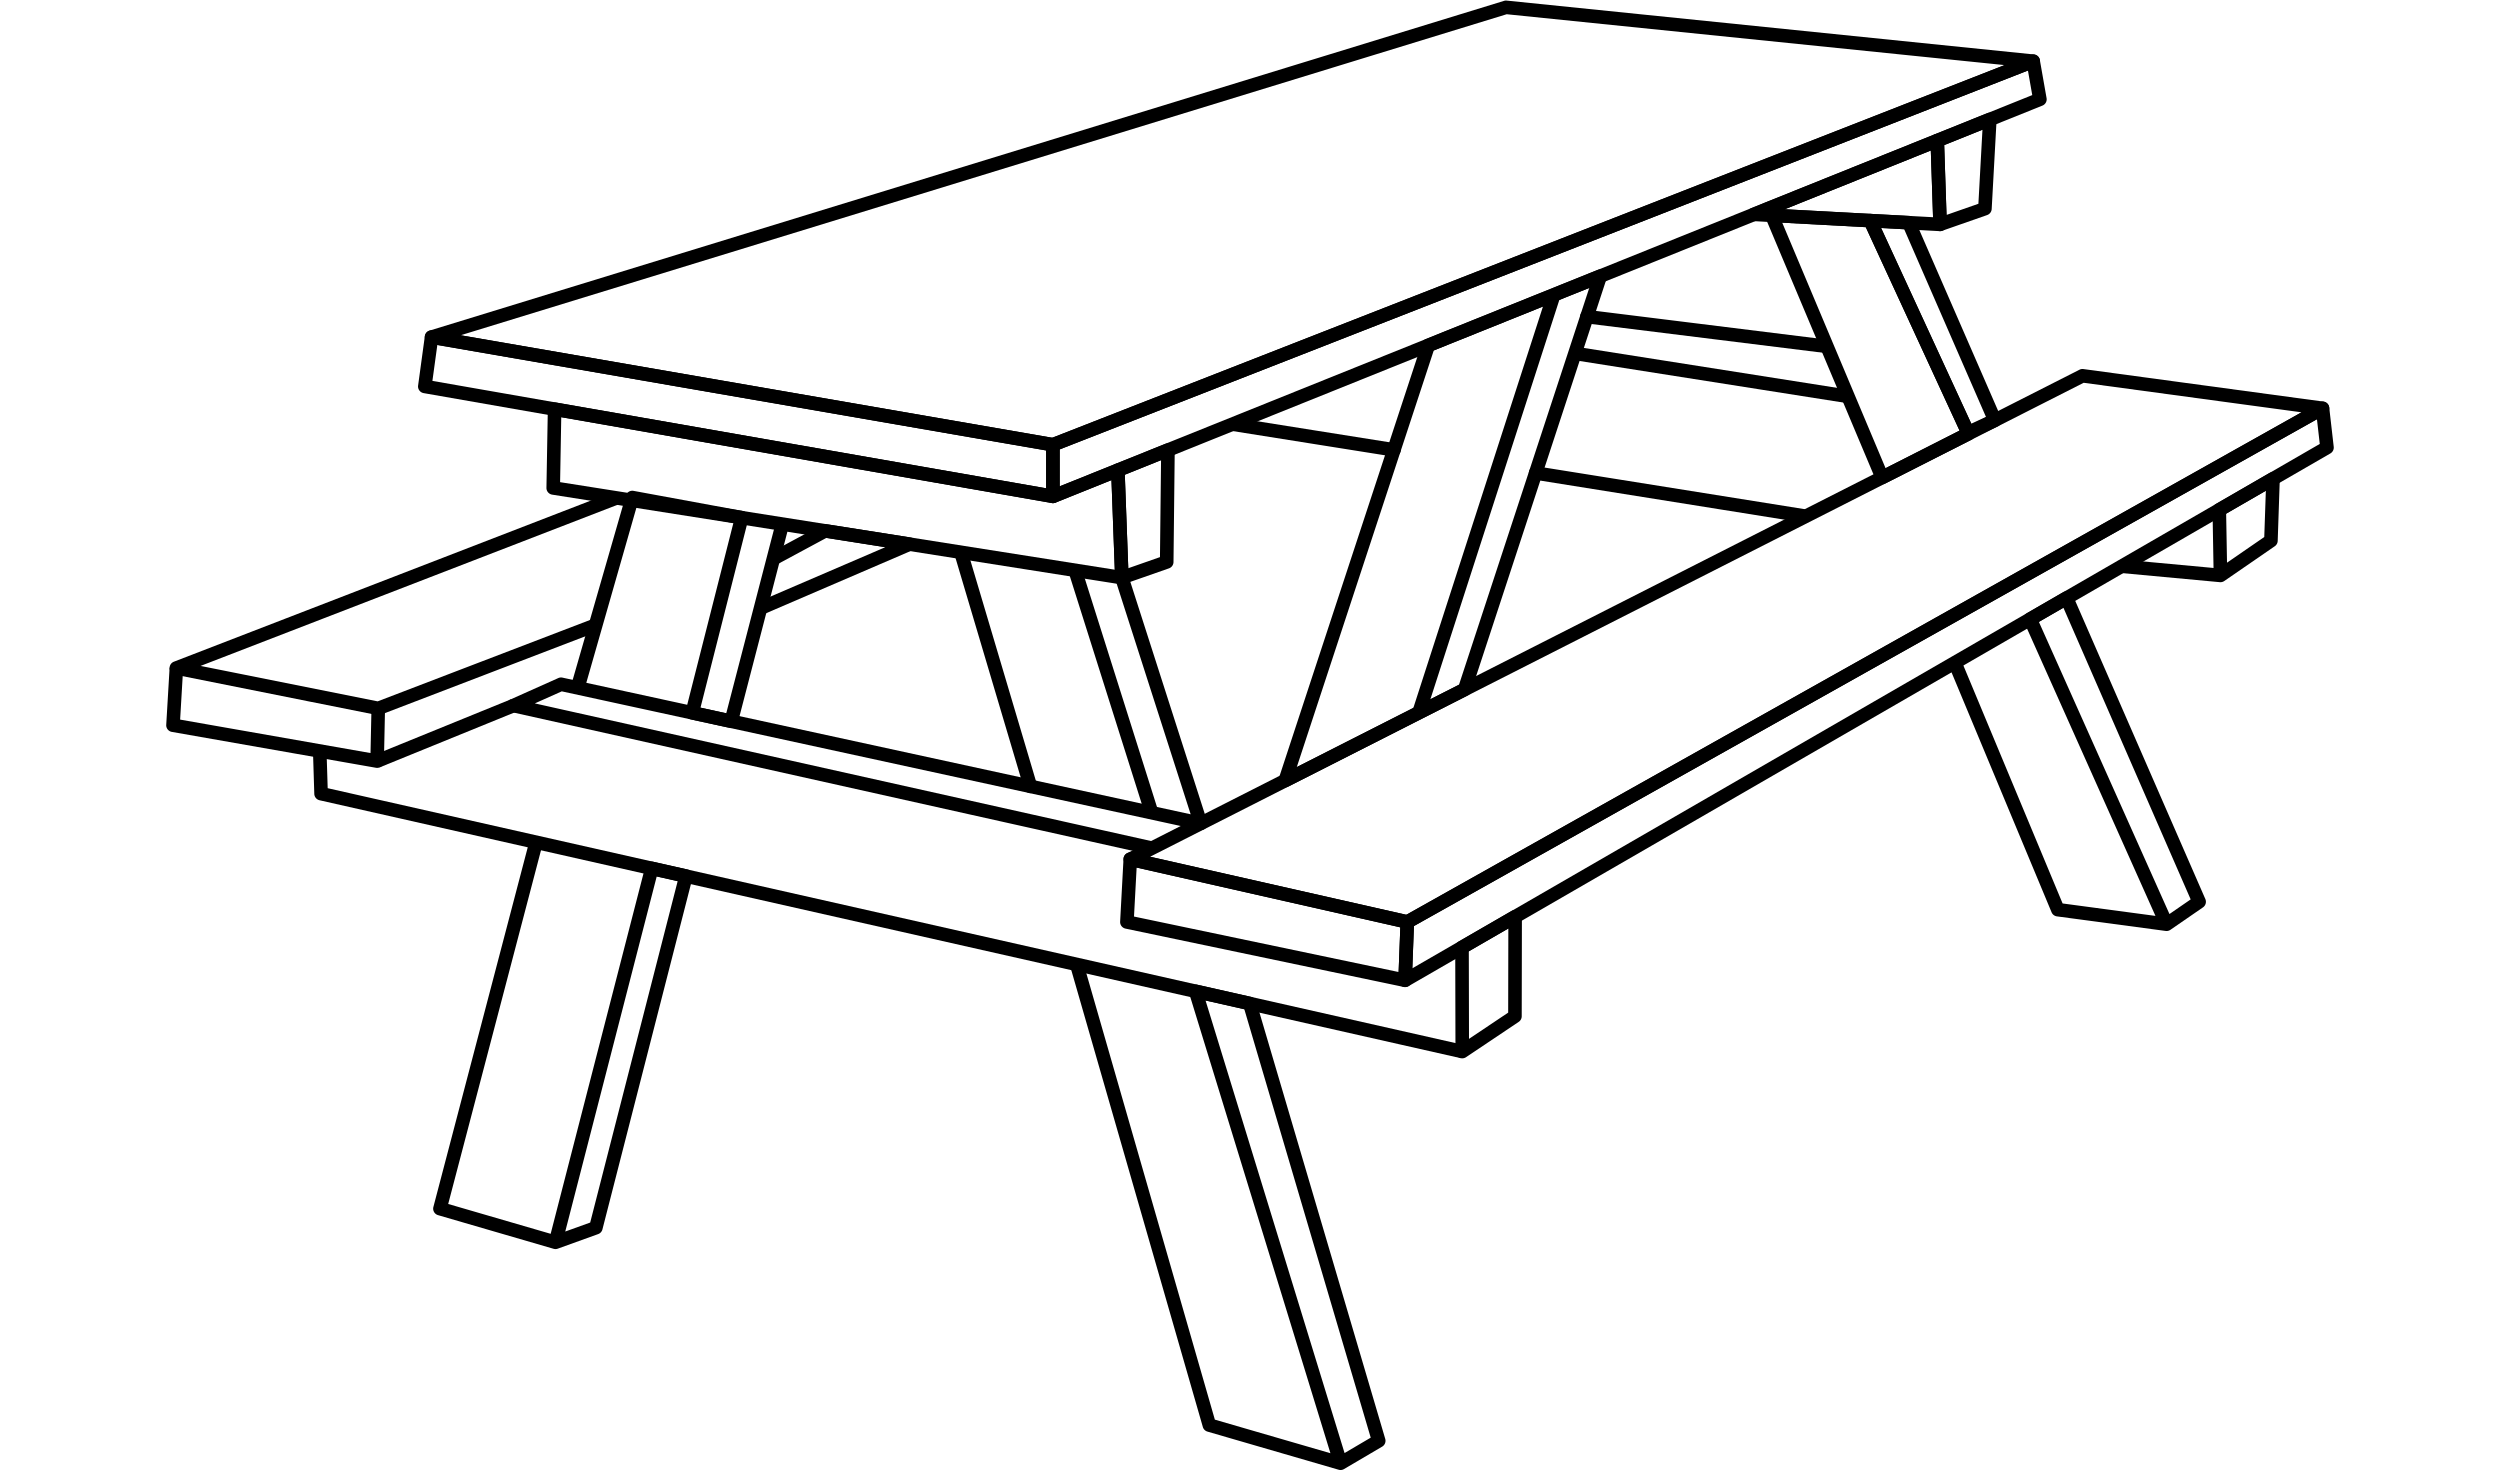 <svg xmlns="http://www.w3.org/2000/svg" viewBox="0 0 170 100"><path d="M71.598,30.705a.481.481,0,0,1-.079-.006L29.267,23.377a.462.462,0,0,1-.057-.896L102.274.059a.461.461,0,0,1,.183-.018L138.302,3.702a.461.461,0,0,1,.121.889L71.766,30.673A.459.459,0,0,1,71.598,30.705ZM31.325,22.797l40.225,6.97L136.312,4.426,102.455.968Z"/><path d="M71.598,34.213a.441.441,0,0,1-.079-.007l-42.71-7.474a.461.461,0,0,1-.378-.517l.458-3.355a.461.461,0,0,1,.184-.31.475.475,0,0,1,.352-.083l42.252,7.321a.461.461,0,0,1,.382.455V33.752a.46.46,0,0,1-.461.461ZM29.404,25.9l41.732,7.303V30.632L29.738,23.459Z"/><path d="M71.598,34.213a.46.46,0,0,1-.461-.461V30.244a.461.461,0,0,1,.293-.43L138.087,3.731a.467.467,0,0,1,.394.027.459.459,0,0,1,.229.322l.457,2.593a.461.461,0,0,1-.282.508L71.77,34.18A.457.457,0,0,1,71.598,34.213Zm.461-3.654v2.511l66.134-26.604-.294-1.67Z"/><path d="M76.286,39.742a.459.459,0,0,1-.072-.005l-38.667-6.101a.462.462,0,0,1-.389-.464l.094-5.357a.46.46,0,0,1,.54-.446L71.548,33.275l4.296-1.728a.457.457,0,0,1,.423.041.462.462,0,0,1,.21.37l.27,7.306a.461.461,0,0,1-.461.478ZM38.087,32.787l37.718,5.952-.226-6.09L71.77,34.18a.446.446,0,0,1-.251.026L38.165,28.37Z"/><path d="M76.286,39.742a.457.457,0,0,1-.26-.08.462.462,0,0,1-.201-.364l-.27-7.306a.461.461,0,0,1,.289-.445l3.405-1.37a.46.46,0,0,1,.633.433l-.084,7.608a.46.46,0,0,1-.308.43l-3.051,1.068A.458.458,0,0,1,76.286,39.742Zm.202-7.46.235,6.357,2.155-.755.073-6.594Z"/><path d="M95.697,63.156a.508.508,0,0,1-.102-.011L76.758,58.875a.461.461,0,0,1-.107-.861l64.75-32.872a.462.462,0,0,1,.27-.046l16.321,2.212a.461.461,0,0,1,.164.859l-62.234,34.93A.461.461,0,0,1,95.697,63.156ZM78.208,58.258l17.417,3.948,60.879-34.169L141.69,26.029Z"/><path d="M131.924,15.718l-.024,0L119.24,15.037a.461.461,0,0,1-.147-.888l12.47-5.016a.455.455,0,0,1,.424.042.461.461,0,0,1,.209.371l.19,5.697a.461.461,0,0,1-.461.476Zm-10.557-1.49,10.079.542-.151-4.536Z"/><path d="M131.924,15.718a.461.461,0,0,1-.461-.446l-.19-5.697a.461.461,0,0,1,.289-.443l3.573-1.438a.461.461,0,0,1,.633.453l-.333,6.067a.463.463,0,0,1-.309.41l-3.051,1.067A.47.47,0,0,1,131.924,15.718Zm.282-5.851.158,4.747,2.167-.758.276-5.035Z"/><path d="M127.986,32.931a.461.461,0,0,1-.425-.282l-7.506-17.828a.46.46,0,0,1,.048-.444.432.432,0,0,1,.401-.195l6.696.36a.461.461,0,0,1,.395.268l6.679,14.488a.461.461,0,0,1-.21.604l-5.869,2.979A.459.459,0,0,1,127.986,32.931Zm-6.795-17.789L128.218,31.835,133.25,29.28l-6.377-13.832Z"/><path d="M133.822,29.883a.462.462,0,0,1-.419-.269l-6.646-14.419a.461.461,0,0,1,.037-.452.469.469,0,0,1,.406-.202l2.618.141a.46.46,0,0,1,.398.276l5.856,13.437a.461.461,0,0,1-.23.603l-1.827.842A.463.463,0,0,1,133.822,29.883Zm-5.907-14.379L134.048,28.81l.998-.46-5.561-12.761Z"/><path d="M95.545,67.122a.448.448,0,0,1-.095-.01l-18.915-3.966a.462.462,0,0,1-.366-.476l.23-4.271a.465.465,0,0,1,.183-.344.478.478,0,0,1,.38-.082l18.837,4.27a.462.462,0,0,1,.359.468l-.151,3.966a.461.461,0,0,1-.461.443ZM77.112,62.325l17.993,3.772.116-3.037-17.93-4.065Z"/><path d="M95.545,67.122a.456.456,0,0,1-.238-.066.461.461,0,0,1-.223-.412l.151-3.966a.463.463,0,0,1,.235-.385l62.234-34.93a.461.461,0,0,1,.684.35l.305,2.669a.46.46,0,0,1-.228.452l-62.69,36.227A.46.46,0,0,1,95.545,67.122Zm.603-4.151-.109,2.873,61.705-35.657-.192-1.68Z"/><path d="M150.99,39.59a.41.41,0,0,1-.043-.002l-6.721-.624.086-.918,6.208.576-.069-3.947a.46.46,0,0,1,.23-.408l3.654-2.111a.461.461,0,0,1,.691.415L154.884,36.78a.462.462,0,0,1-.199.364l-3.433,2.364A.461.461,0,0,1,150.99,39.59Zm.388-4.66.059,3.332,2.533-1.745.107-3.146Z"/><path d="M147.329,63.309a.438.438,0,0,1-.061-.004l-7.397-.991a.461.461,0,0,1-.364-.279l-7.004-16.797.852-.355,6.902,16.552,6.314.846L137.633,42.285a.46.46,0,0,1,.19-.587l2.475-1.43a.458.458,0,0,1,.375-.039.464.464,0,0,1,.278.253l9.013,20.655a.463.463,0,0,1-.161.564l-2.212,1.525A.465.465,0,0,1,147.329,63.309Zm-8.685-21.02,8.879,19.865,1.443-.995-8.654-19.834Z"/><path d="M99.433,71.967a.46.46,0,0,1-.461-.46l-.016-7.083a.46.46,0,0,1,.231-.4l3.612-2.087a.461.461,0,0,1,.691.4l-.013,6.768a.46.46,0,0,1-.204.382L99.69,71.889A.462.462,0,0,1,99.433,71.967Zm.446-7.278.013,5.954,2.664-1.785.011-5.722Z"/><path d="M87.395,53.537a.461.461,0,0,1-.439-.605l9.73-29.593a.463.463,0,0,1,.267-.284l11.694-4.704a.461.461,0,0,1,.61.572l-9.226,28.105a.463.463,0,0,1-.23.267L87.604,53.487A.467.467,0,0,1,87.395,53.537Zm10.101-29.706L88.182,52.159l11.031-5.6,8.858-26.982Z"/><rect x="86.148" y="33.793" width="29.857" height="0.921" transform="translate(37.418 119.912) rotate(-72.103)"/><path d="M122.725,35.559l-18.373-2.94a.461.461,0,0,1-.382-.528.453.453,0,0,1,.528-.383l18.373,2.94Z"/><rect x="115.918" y="16.094" width="0.922" height="18.799" transform="translate(73.078 136.485) rotate(-81.043)"/><path d="M124.176,24.014l-16.318-2.025a.461.461,0,1,1,.113-.915l16.318,2.025Z"/><path d="M94.788,31.052a.465.465,0,0,1-.073-.006L83.73,29.298l.144-.911L94.86,30.135a.461.461,0,0,1-.071.917Z"/><path d="M78.232,58.127,34.81,48.429a.461.461,0,0,1-.088-.871l3.241-1.449a.455.455,0,0,1,.286-.03L80.965,55.372l-5.118-15.95.879-.282,5.362,16.712a.462.462,0,0,1-.098.45.452.452,0,0,1-.439.141l-43.35-9.431-1.833.819,42.064,9.395Z"/><rect x="75.249" y="38.378" width="0.922" height="17.291" transform="translate(-10.649 24.992) rotate(-17.533)"/><path d="M70.07,53.935a.461.461,0,0,1-.442-.329l-4.73-15.92.885-.263,4.73,15.919a.462.462,0,0,1-.31.574A.478.478,0,0,1,70.07,53.935Z"/><path d="M49.72,49.508a.444.444,0,0,1-.098-.011L46.971,48.92a.461.461,0,0,1-.35-.564l3.248-12.789-6.547-1.206L39.747,46.855l-.91-.154.042-.248L42.552,33.704a.467.467,0,0,1,.527-.326l7.442,1.371a.461.461,0,0,1,.363.567L47.633,48.12l1.752.381,3.369-12.979.893.232-3.48,13.408A.462.462,0,0,1,49.72,49.508Z"/><path d="M51.899,41.784l-.365-.848L60.197,37.21l-4.005-.632L52.808,38.4l-.438-.812,3.522-1.897a.471.471,0,0,1,.291-.049l5.734.905a.461.461,0,0,1,.11.879Z"/><path d="M25.721,48.632a.473.473,0,0,1-.091-.009L11.902,45.877a.461.461,0,0,1-.075-.882L41.756,33.429l.332.86-28.45,10.994,12.043,2.409,14.647-5.613.33.861L25.886,48.602A.464.464,0,0,1,25.721,48.632Z"/><path d="M25.645,52.216a.443.443,0,0,1-.08-.007l-13.881-2.44a.46.46,0,0,1-.38-.481l.23-3.89.92.055-.205,3.48L25.195,51.208l.065-3.047.922.02-.076,3.584a.46.46,0,0,1-.461.451Z"/><rect x="25.275" y="49.406" width="10.006" height="0.922" transform="translate(-16.574 15.106) rotate(-22.162)"/><path d="M99.331,71.956l-77.6-17.538a.462.462,0,0,1-.359-.436l-.09-2.898.922-.029.079,2.542,77.252,17.459Z"/><path d="M37.773,84.936a.448.448,0,0,1-.129-.018L29.788,82.63a.46.46,0,0,1-.317-.56l6.537-24.916.893.234L30.477,81.87l6.968,2.029,6.431-24.965a.461.461,0,0,1,.548-.335l2.324.525a.461.461,0,0,1,.345.565L40.965,83.599a.458.458,0,0,1-.29.319l-2.746.991A.451.451,0,0,1,37.773,84.936Zm6.884-25.338-6.22,24.146,1.696-.611L46.081,59.92Z"/><path d="M91.16,99.961a.448.448,0,0,1-.129-.018l-8.924-2.594a.462.462,0,0,1-.314-.314l-9.02-31.326.887-.256,8.95,31.082,7.859,2.284L80.861,67.543a.459.459,0,0,1,.103-.449.468.468,0,0,1,.439-.137l3.679.832a.461.461,0,0,1,.341.319l8.773,29.735a.462.462,0,0,1-.209.528l-2.593,1.525A.46.46,0,0,1,91.16,99.961ZM81.976,68.032,91.43,98.807,93.209,97.76,84.614,68.629Z"/></svg>